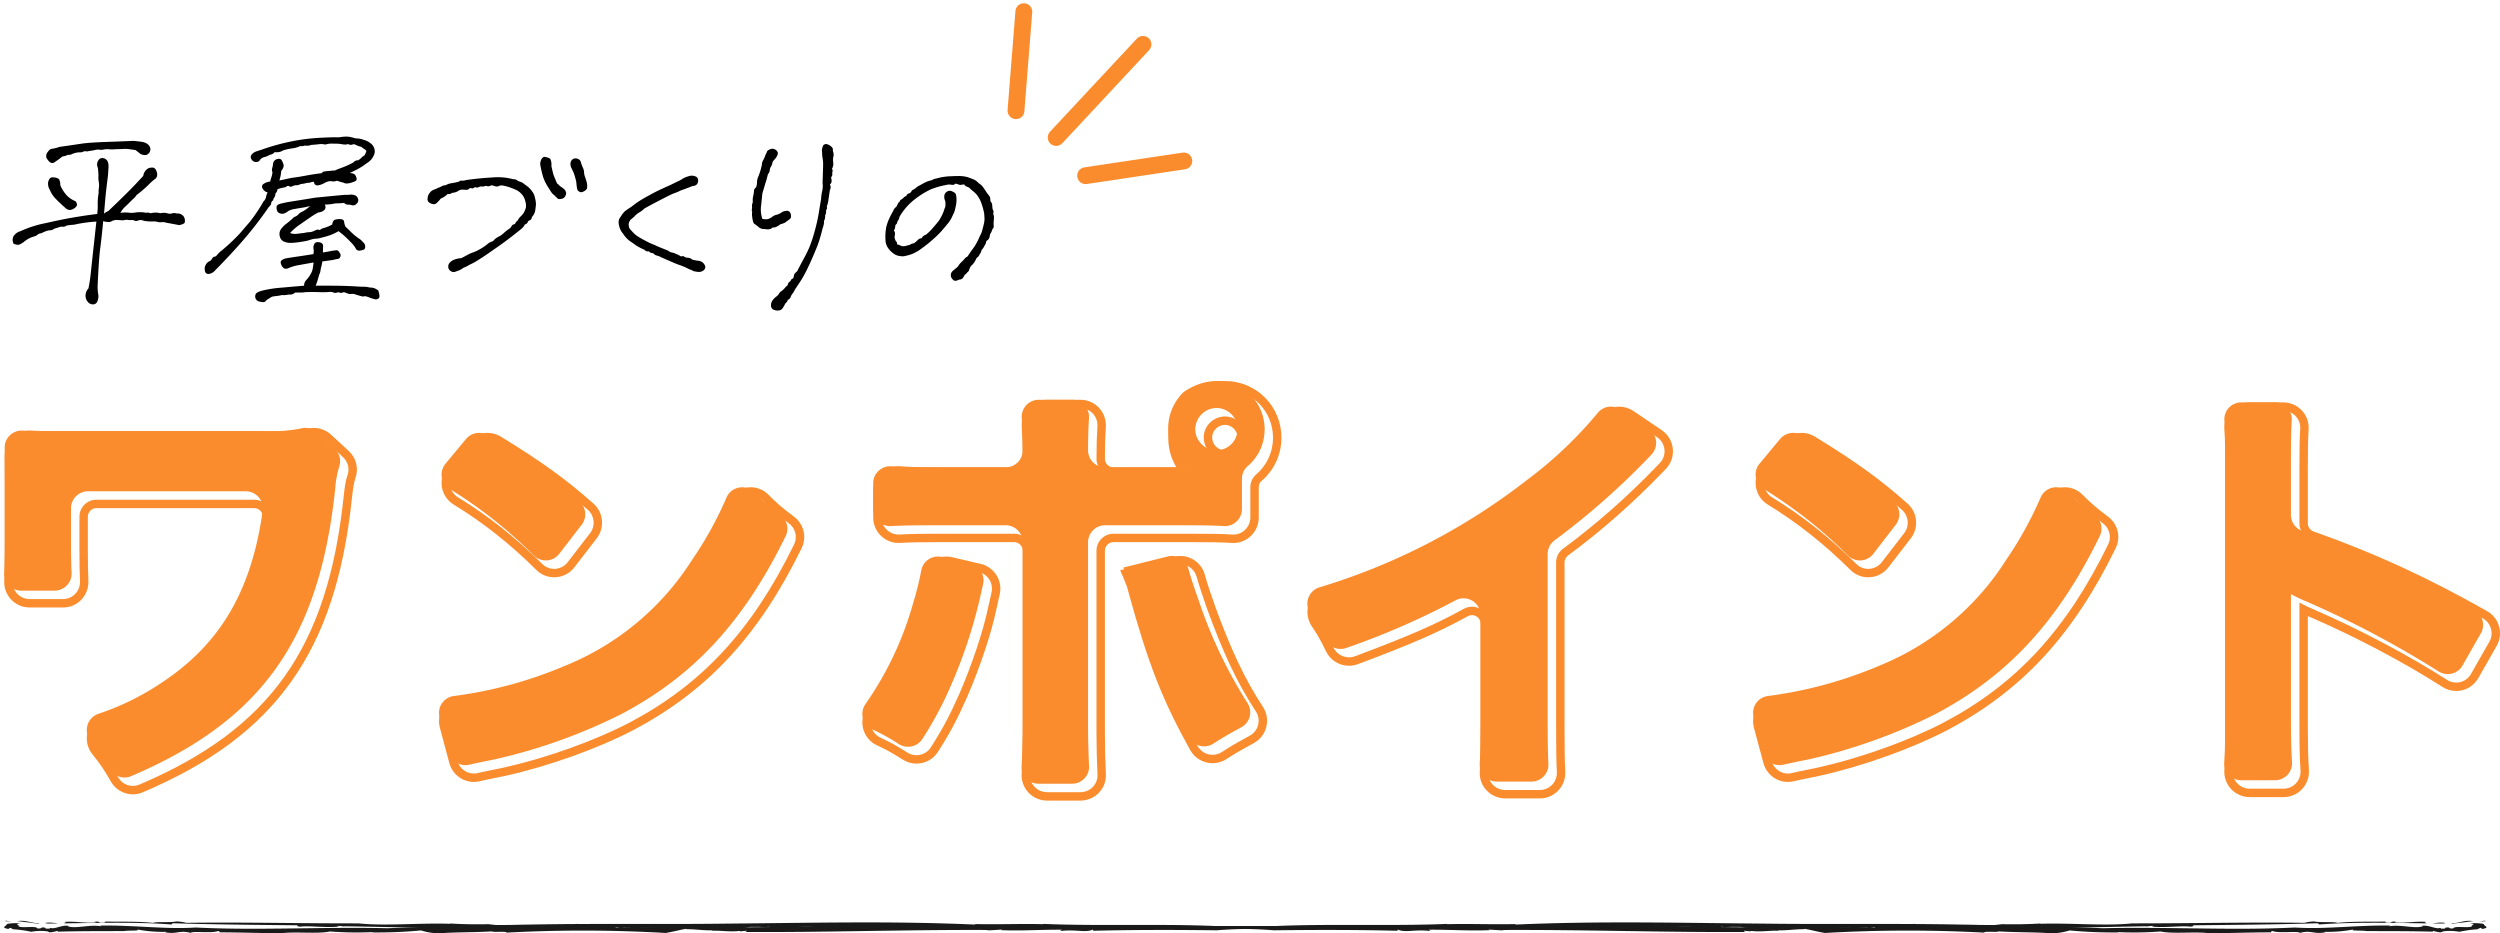 <svg xmlns="http://www.w3.org/2000/svg" width="297.119" height="110.925" viewBox="0 0 297.119 110.925">
  <g id="グループ_17650" data-name="グループ 17650" transform="translate(-131.5 -6686.851)">
    <g id="グループ_5346" data-name="グループ 5346" transform="translate(132 6796.277)">
      <g id="グループ_4038" data-name="グループ 4038" transform="translate(0)">
        <path id="パス_206199" data-name="パス 206199" d="M872.237,2424.882l-.246-.04-.639.11Z" transform="translate(-577.237 -2424.842)" fill="#191919"/>
        <path id="パス_206200" data-name="パス 206200" d="M868.224,2425.126c.123.02.064.054.189.074l2.468-.315C869.777,2424.707,868.951,2425.246,868.224,2425.126Z" transform="translate(-577.427 -2424.842)" fill="#191919"/>
        <path id="パス_206201" data-name="パス 206201" d="M867.629,2425.082a4.079,4.079,0,0,0-1.577.124C866.386,2425.092,867.837,2425.241,867.629,2425.082Z" transform="translate(-577.559 -2424.829)" fill="#191919"/>
        <path id="パス_206202" data-name="パス 206202" d="M788.073,2425.149c.089,0,.208,0,.3-.008A1.683,1.683,0,0,0,788.073,2425.149Z" transform="translate(-561.259 -2424.824)" fill="#191919"/>
        <path id="パス_206203" data-name="パス 206203" d="M609.4,2425.666l-.129.116c2.292-.209,4.878,0,7.3-.088l-.164.042c6.152.047,11.826-.15,17.929-.24-.095.013-.127.047-.225.061a5.555,5.555,0,0,1,.951-.106c.086.026-.092.055-.2.067,1.289.2,3.786-.124,4.591.027.363-.021.523-.1.321-.164,4.777-.05,9.888-.088,14.754-.241.235.028.277.081.213.147,4.159-.316,8.518-.19,12.774-.139.163-.083-.434-.088-.015-.174-1.369-.1-2.506.2-3.747.052l.159-.08c-.9-.052-.183.2-1.12.1-.369-.067.093-.1-.079-.108-1.919.033-3.921-.039-5.727.156-.446-.175-2.062-.007-2.771-.173a5.19,5.19,0,0,0-1.183.166c-6.716-.092-13.578.076-20.457.064-3.22.336-7.076-.064-10.9.048-.026-.012-.021-.024,0-.035-1.246.084-3.061.123-4.548.082l-1.259.142c-8.947-.293-18.09-.087-27.177-.209-10.326-.084-19.372-.327-29.429.116.013-.032-.068-.05.191-.064-2.9.068-5.547-.052-8.279.017l.008-.033c-6.781.277-14.116-.037-20.653.262-7.959-.03-16.958,0-25.382.085l.02-.066c-6.741.14-13.254-.213-19.981-.107-6.916-.152-14.224.383-21.2.18-4.316-.328-9.985.374-14.039.035-8.329-.511-16.409-.182-24.735.124-7.682-.182-15.351.286-22.791-.086-3.525.239-7.418-.3-11.34-.227l.14.083c-1.409-.25-3.138.351-4.016-.021l.148-.017c-.745-.19-1.731.446-2.184.221l-.121.094c-.9.026-.107-.106-.8-.143-.262.011-.1.169-.646.116-.118-.383-2.21.083-2.273-.347.494,0-.774-.167.335-.257-.316-.043-1.829-.022-1.692.16-.129.193-.72.362.2.511l.185-.141c.309.141.235.071.346.176a14.852,14.852,0,0,1,2.223.309c-.008,0-.017-.007,0-.015a6.154,6.154,0,0,1,1.869-.044l.187.077c.283.165,1.367-.32,1-.038,2.442-.07,5.241-.067,7.97-.07.382-.107,2.089.01,1.493-.2a16.221,16.221,0,0,0,3.467.287.218.218,0,0,1-.178.038c1.462.305,1.733-.282,3.1.09.214-.263,2.489.085,3.265-.225.169.058.226.111.164.158,2.467.005,5.193.1,7.282.112,1.784-.23,4.32.105,5.853-.214a42.674,42.674,0,0,0,5.1.073l-.172.038a55.353,55.353,0,0,0,5.877-.235,7.488,7.488,0,0,0,2.323.343c1.337-.142,4.035-.1,6.075-.229.313.141,1.683-.06,1.788.145a171.661,171.661,0,0,1,18.883.041l-.088.015c.792-.112,1.7-.361,2.51-.506.079.018.07.052-.1.051,1.115-.038,2.157.164,3.27.125-.009.034-.009.034-.19.067,1.045-.091,2.159.163,3.392.005l.069.054.784-.076c-.019.068-.049.17-.468.147,9.568.067,19.445-.285,29.269-.234l-.36.065,1.905-.116c-.011.035-.1.051-.192.066,2.427.116,4.944-.075,7.309-.047-.011.033-.369.1-.038.136,1.751-.185,2.812.24,3.689-.143.081.017.137.1-.041.135,4.87-.127,9.871-.119,14.778-.058,4.086-.347,8.653-.033,12.9-.309l-.021.07c5.5-.243,11.325.016,17.021-.031,2.366.027,3.963-.054,6.339-.06l.06.087c4-.329,8.409.3,12.582-.067l-.288.118c.648-.183,2.525.064,2.278-.247l.737.094c2.836-.411,5.161.189,8.636-.077l-.228.074a19.622,19.622,0,0,1,2.685-.035,1.973,1.973,0,0,1-.276.051c2.894.293,6.114-.03,9.167-.019l-.347.138c1.476-.161,4.183-.01,6.122-.085l-.118.065.982-.091.026.129C604.556,2425.793,606.931,2425.68,609.4,2425.666Z" transform="translate(-379.671 -2424.837)" fill="#191919"/>
        <path id="パス_206204" data-name="パス 206204" d="M810.323,2425.483c-.013,0-.033,0-.048,0C810.14,2425.491,810.206,2425.489,810.323,2425.483Z" transform="translate(-580.813 -2424.803)" fill="#191919"/>
        <path id="パス_206205" data-name="パス 206205" d="M385.725,2426.115c-.208-.009-.381-.016-.555-.027A3.723,3.723,0,0,0,385.725,2426.115Z" transform="translate(-379.337 -2424.766)" fill="#191919"/>
      </g>
      <g id="グループ_4042" data-name="グループ 4042" transform="translate(0)">
        <path id="パス_206199-2" data-name="パス 206199" d="M871.352,2424.882l.247-.04.639.11Z" transform="translate(-871.352 -2424.842)" fill="#191919"/>
        <path id="パス_206200-2" data-name="パス 206200" d="M870.881,2425.126c-.123.02-.064.054-.189.074l-2.468-.315C869.328,2424.707,870.154,2425.246,870.881,2425.126Z" transform="translate(-866.678 -2424.842)" fill="#191919"/>
        <path id="パス_206201-2" data-name="パス 206201" d="M866.072,2425.082a4.079,4.079,0,0,1,1.577.124C867.315,2425.092,865.864,2425.241,866.072,2425.082Z" transform="translate(-861.143 -2424.829)" fill="#191919"/>
        <path id="パス_206202-2" data-name="パス 206202" d="M788.37,2425.149c-.089,0-.208,0-.3-.008A1.683,1.683,0,0,1,788.37,2425.149Z" transform="translate(-720.185 -2424.824)" fill="#191919"/>
        <path id="パス_206203-2" data-name="パス 206203" d="M437.818,2425.666l.129.116c-2.292-.209-4.878,0-7.3-.088l.164.042c-6.152.047-11.826-.15-17.929-.24.095.013.127.047.225.061a5.554,5.554,0,0,0-.951-.106c-.086.026.092.055.2.067-1.289.2-3.786-.124-4.591.027-.363-.021-.523-.1-.321-.164-4.777-.05-9.888-.088-14.754-.241-.235.028-.277.081-.213.147-4.159-.316-8.518-.19-12.774-.139-.163-.083.434-.088.015-.174,1.369-.1,2.506.2,3.747.052l-.159-.08c.9-.052.183.2,1.12.1.369-.067-.092-.1.079-.108,1.919.033,3.921-.039,5.727.156.446-.175,2.062-.007,2.771-.173a5.189,5.189,0,0,1,1.183.166c6.716-.092,13.578.076,20.457.064,3.22.336,7.075-.064,10.9.048.026-.012.021-.024,0-.035,1.246.084,3.061.123,4.548.082l1.259.142c8.947-.293,18.09-.087,27.177-.209,10.326-.084,19.373-.327,29.429.116-.013-.032.068-.05-.191-.064,2.9.068,5.547-.052,8.279.017l-.008-.033c6.781.277,14.116-.037,20.653.262,7.959-.03,16.958,0,25.382.085l-.02-.066c6.741.14,13.254-.213,19.98-.107,6.916-.152,14.224.383,21.2.18,4.316-.328,9.985.374,14.039.035,8.329-.511,16.408-.182,24.735.124,7.682-.182,15.351.286,22.791-.086,3.525.239,7.418-.3,11.34-.227l-.14.083c1.409-.25,3.138.351,4.016-.021l-.148-.017c.745-.19,1.732.446,2.184.221l.121.094c.9.026.107-.106.8-.143.262.011.1.169.647.116.119-.383,2.21.083,2.273-.347-.494,0,.774-.167-.335-.257.316-.043,1.829-.022,1.693.16.129.193.72.362-.2.511l-.185-.141c-.309.141-.235.071-.346.176a14.852,14.852,0,0,0-2.223.309c.008,0,.017-.007,0-.015a6.154,6.154,0,0,0-1.869-.044l-.187.077c-.283.165-1.367-.32-1-.038-2.442-.07-5.241-.067-7.97-.07-.382-.107-2.089.01-1.493-.2a16.221,16.221,0,0,1-3.467.287.218.218,0,0,0,.178.038c-1.462.305-1.733-.282-3.1.09-.214-.263-2.489.085-3.265-.225-.169.058-.226.111-.164.158-2.468.005-5.193.1-7.282.112-1.784-.23-4.32.105-5.853-.214a42.674,42.674,0,0,1-5.1.073l.172.038a55.35,55.35,0,0,1-5.876-.235,7.489,7.489,0,0,1-2.323.343c-1.337-.142-4.036-.1-6.074-.229-.313.141-1.683-.06-1.788.145a171.661,171.661,0,0,0-18.883.041l.088.015c-.792-.112-1.7-.361-2.51-.506-.079.018-.07.052.1.051-1.115-.038-2.157.164-3.27.125.009.034.009.034.19.067-1.045-.091-2.159.163-3.392.005l-.069.054-.784-.076c.019.068.049.17.468.147-9.568.067-19.445-.285-29.269-.234l.36.065-1.905-.116c.011.035.1.051.192.066-2.427.116-4.944-.075-7.309-.047.011.033.369.1.038.136-1.75-.185-2.812.24-3.689-.143-.081.017-.137.1.041.135-4.87-.127-9.871-.119-14.778-.058-4.086-.347-8.654-.033-12.9-.309l.021.07c-5.5-.243-11.325.016-17.021-.031-2.366.027-3.963-.054-6.34-.06l-.06.087c-4-.329-8.409.3-12.582-.067l.288.118c-.648-.183-2.525.064-2.278-.247l-.737.094c-2.836-.411-5.161.189-8.636-.077l.228.074a19.622,19.622,0,0,0-2.685-.035,1.973,1.973,0,0,0,.276.051c-2.894.293-6.114-.03-9.167-.019l.347.138c-1.476-.161-4.183-.01-6.122-.085l.118.065-.982-.091-.026.129C442.658,2425.793,440.282,2425.68,437.818,2425.666Z" transform="translate(-372.543 -2424.837)" fill="#191919"/>
        <path id="パス_206204-2" data-name="パス 206204" d="M810.2,2425.483c.013,0,.033,0,.048,0C810.383,2425.491,810.316,2425.489,810.2,2425.483Z" transform="translate(-744.71 -2424.803)" fill="#191919"/>
        <path id="パス_206205-2" data-name="パス 206205" d="M385.17,2426.115c.208-.009.381-.016.555-.027A3.723,3.723,0,0,1,385.17,2426.115Z" transform="translate(-96.558 -2424.766)" fill="#191919"/>
      </g>
    </g>
    <g id="グループ_7773" data-name="グループ 7773" transform="translate(-225.029 -615)">
      <g id="グループ_7771" data-name="グループ 7771" transform="translate(2.076 69.781)">
        <g id="グループ_7772" data-name="グループ 7772" transform="translate(-826.023 5221.555)">
          <g id="パス_289484" data-name="パス 289484" transform="translate(0 1.485)" fill="none">
            <path d="M1184,2080.229a2.016,2.016,0,0,1-2.018-2.12c.048-.934.062-2.115.062-3.991v-7.305c0-1.753,0-2.8-.014-3.55a2.021,2.021,0,0,1,2.135-2.057c1.126.063,2.235.063,4.614.063h24.088a18.191,18.191,0,0,0,4.4-.323,2.054,2.054,0,0,1,1.875.469l2.1,1.939a1.987,1.987,0,0,1,.556,2.1,12.012,12.012,0,0,0-.487,2.709c-1.9,17.859-8.73,27.506-24.268,34.118a2.007,2.007,0,0,1-2.524-.867,20.6,20.6,0,0,0-2.252-3.327,2.029,2.029,0,0,1,.912-3.227,30.871,30.871,0,0,0,7.516-3.7c6.914-4.562,10.668-10.859,12-20.419a2.035,2.035,0,0,0-2.006-2.322h-18.753a2.02,2.02,0,0,0-2.02,2.022v3.727c0,1.68.016,2.905.067,3.923a2.026,2.026,0,0,1-2.018,2.137Z" stroke="none"/>
            <path d="M 1217.76 2060.888 C 1217.593 2060.888 1217.425 2060.907 1217.259 2060.947 C 1216.156 2061.21 1215.09 2061.27 1212.864 2061.27 L 1188.776 2061.27 C 1186.397 2061.27 1185.289 2061.27 1184.162 2061.206 C 1182.987 2061.14 1182.007 2062.085 1182.027 2063.263 C 1182.041 2064.014 1182.041 2065.06 1182.041 2066.813 L 1182.041 2074.118 C 1182.041 2075.994 1182.027 2077.175 1181.98 2078.109 C 1181.922 2079.265 1182.839 2080.229 1183.997 2080.229 L 1187.965 2080.229 C 1189.128 2080.229 1190.04 2079.252 1189.983 2078.091 C 1189.932 2077.074 1189.916 2075.848 1189.916 2074.168 L 1189.916 2070.441 C 1189.916 2069.324 1190.82 2068.419 1191.936 2068.419 L 1210.689 2068.419 C 1211.922 2068.419 1212.865 2069.52 1212.695 2070.741 C 1211.359 2080.301 1207.604 2086.599 1200.69 2091.16 C 1198.181 2092.807 1196.028 2093.89 1193.174 2094.857 C 1191.815 2095.318 1191.347 2096.98 1192.262 2098.084 C 1193.129 2099.129 1193.759 2100.066 1194.514 2101.412 C 1195.011 2102.297 1196.105 2102.675 1197.038 2102.278 C 1212.576 2095.666 1219.405 2086.019 1221.306 2068.16 C 1221.442 2066.872 1221.555 2066.138 1221.793 2065.451 C 1222.048 2064.709 1221.814 2063.886 1221.236 2063.354 L 1219.134 2061.416 C 1218.755 2061.066 1218.264 2060.888 1217.76 2060.888 M 1217.76 2059.888 L 1217.76 2059.888 C 1218.528 2059.888 1219.257 2060.169 1219.812 2060.68 L 1221.914 2062.619 C 1222.795 2063.429 1223.119 2064.668 1222.738 2065.776 C 1222.525 2066.393 1222.424 2067.098 1222.3 2068.265 C 1221.308 2077.589 1219.021 2084.5 1215.101 2090.016 C 1211.167 2095.553 1205.551 2099.742 1197.43 2103.198 C 1197.06 2103.356 1196.669 2103.436 1196.267 2103.436 C 1195.179 2103.436 1194.173 2102.847 1193.642 2101.901 C 1192.909 2100.594 1192.306 2099.703 1191.493 2098.723 C 1190.852 2097.95 1190.632 2096.916 1190.904 2095.956 C 1191.175 2094.997 1191.904 2094.232 1192.853 2093.91 C 1195.534 2093.001 1197.645 2091.962 1200.142 2090.324 C 1206.85 2085.898 1210.417 2079.815 1211.705 2070.603 C 1211.746 2070.303 1211.656 2070 1211.457 2069.771 C 1211.26 2069.544 1210.987 2069.419 1210.689 2069.419 L 1191.936 2069.419 C 1191.374 2069.419 1190.916 2069.878 1190.916 2070.441 L 1190.916 2074.168 C 1190.916 2075.958 1190.936 2077.117 1190.981 2078.042 C 1191.022 2078.873 1190.719 2079.694 1190.148 2080.293 C 1189.574 2080.896 1188.798 2081.229 1187.965 2081.229 L 1183.997 2081.229 C 1183.161 2081.229 1182.383 2080.896 1181.808 2080.292 C 1181.233 2079.688 1180.939 2078.895 1180.981 2078.059 C 1181.025 2077.201 1181.041 2076.133 1181.041 2074.118 L 1181.041 2066.813 C 1181.041 2065.073 1181.041 2064.023 1181.028 2063.281 C 1181.013 2062.461 1181.321 2061.689 1181.894 2061.106 C 1182.466 2060.523 1183.23 2060.203 1184.045 2060.203 C 1184.103 2060.203 1184.161 2060.204 1184.219 2060.208 C 1185.317 2060.27 1186.401 2060.27 1188.776 2060.27 L 1212.864 2060.27 C 1215.133 2060.27 1216.067 2060.203 1217.027 2059.974 C 1217.269 2059.917 1217.515 2059.888 1217.76 2059.888 Z" stroke="none" fill="#fa8c2d"/>
          </g>
          <g id="パス_289485" data-name="パス 289485" transform="translate(13.772 1.642)" fill="none">
            <path d="M1225.71,2061.62a69.581,69.581,0,0,1,10.866,7.855,2.03,2.03,0,0,1,.264,2.753l-2.672,3.466a2.013,2.013,0,0,1-3,.215,54.117,54.117,0,0,0-10.027-7.929,2.011,2.011,0,0,1-.488-3l2.438-2.934A2.031,2.031,0,0,1,1225.71,2061.62Zm-5.76,33.494a2.012,2.012,0,0,1,1.7-2.522,50.189,50.189,0,0,0,13.122-3.557,32.182,32.182,0,0,0,15.229-12.69,43.376,43.376,0,0,0,4.042-7.33,2.017,2.017,0,0,1,3.288-.635,24.066,24.066,0,0,0,3.138,2.7,2.02,2.02,0,0,1,.616,2.495c-4.98,10.194-10.937,16.621-19.53,21.163a65.723,65.723,0,0,1-15.072,5.387c-1.3.26-1.3.26-2.28.466-.281.061-.513.113-.717.163a2.017,2.017,0,0,1-2.412-1.445Z" stroke="none"/>
            <path d="M 1224.642 2061.318 C 1224.057 2061.318 1223.481 2061.568 1223.085 2062.045 L 1220.648 2064.979 C 1219.865 2065.921 1220.092 2067.342 1221.136 2067.98 C 1224.7 2070.156 1227.965 2072.735 1231.163 2075.909 C 1232.018 2076.757 1233.432 2076.648 1234.168 2075.694 L 1236.84 2072.228 C 1237.489 2071.386 1237.371 2070.18 1236.576 2069.475 C 1233.409 2066.66 1230.643 2064.654 1225.71 2061.62 C 1225.379 2061.416 1225.009 2061.318 1224.642 2061.318 M 1255.916 2067.781 C 1255.146 2067.781 1254.384 2068.222 1254.041 2069.014 C 1252.923 2071.602 1251.713 2073.79 1249.998 2076.344 C 1245.957 2082.404 1241.348 2086.29 1234.77 2089.034 C 1230.749 2090.783 1225.92 2092.051 1221.647 2092.591 C 1220.43 2092.745 1219.631 2093.928 1219.95 2095.113 L 1221.073 2099.304 C 1221.357 2100.358 1222.424 2101.004 1223.485 2100.749 C 1223.689 2100.699 1223.921 2100.647 1224.202 2100.586 C 1225.185 2100.38 1225.185 2100.38 1226.482 2100.12 C 1231.454 2099.031 1237.41 2096.909 1241.554 2094.733 C 1250.147 2090.19 1256.103 2083.763 1261.084 2073.569 C 1261.506 2072.704 1261.241 2071.648 1260.468 2071.074 C 1259.151 2070.097 1258.268 2069.344 1257.329 2068.379 C 1256.933 2067.972 1256.423 2067.781 1255.916 2067.781 M 1224.642 2060.318 C 1225.204 2060.318 1225.754 2060.473 1226.233 2060.768 C 1231.215 2063.832 1233.993 2065.841 1237.24 2068.728 C 1238.426 2069.78 1238.599 2071.586 1237.632 2072.839 L 1234.96 2076.304 C 1234.382 2077.053 1233.508 2077.483 1232.561 2077.483 C 1231.767 2077.483 1231.021 2077.176 1230.459 2076.619 C 1227.33 2073.514 1224.11 2070.967 1220.615 2068.833 C 1219.872 2068.379 1219.365 2067.626 1219.222 2066.766 C 1219.078 2065.9 1219.317 2065.016 1219.878 2064.34 L 1222.316 2061.406 C 1222.89 2060.714 1223.738 2060.318 1224.642 2060.318 Z M 1255.916 2066.781 C 1256.725 2066.781 1257.481 2067.101 1258.046 2067.682 C 1258.928 2068.588 1259.774 2069.314 1261.063 2070.271 C 1262.23 2071.137 1262.616 2072.709 1261.983 2074.008 C 1259.429 2079.234 1256.625 2083.467 1253.408 2086.949 C 1250.191 2090.432 1246.466 2093.267 1242.021 2095.617 C 1237.806 2097.831 1231.791 2099.981 1226.695 2101.096 L 1226.678 2101.1 C 1225.388 2101.359 1225.386 2101.359 1224.412 2101.564 C 1224.126 2101.626 1223.911 2101.674 1223.725 2101.72 L 1223.719 2101.721 C 1223.489 2101.777 1223.253 2101.805 1223.018 2101.805 C 1221.659 2101.805 1220.463 2100.884 1220.108 2099.564 L 1218.984 2095.372 C 1218.757 2094.531 1218.905 2093.633 1219.39 2092.911 C 1219.876 2092.187 1220.653 2091.709 1221.522 2091.599 C 1225.861 2091.051 1230.545 2089.781 1234.371 2088.117 L 1234.385 2088.111 C 1237.596 2086.771 1240.314 2085.153 1242.694 2083.165 C 1245.055 2081.192 1247.172 2078.78 1249.166 2075.789 C 1250.853 2073.278 1252.035 2071.134 1253.123 2068.618 C 1253.605 2067.501 1254.702 2066.781 1255.916 2066.781 Z" stroke="none" fill="#fa8c2d"/>
          </g>
          <g id="パス_289486" data-name="パス 289486" transform="translate(27.181 0)" fill="none">
            <path d="M1269.626,2078.508a2.017,2.017,0,0,1,1.511,2.409l-.424,1.887a59.175,59.175,0,0,1-3.367,10.1,42.377,42.377,0,0,1-3.438,6.451,2.023,2.023,0,0,1-2.78.594,23.787,23.787,0,0,0-3.153-1.742,2.03,2.03,0,0,1-.822-3.016,39.372,39.372,0,0,0,5.688-12.076,34.766,34.766,0,0,0,.946-3.82,2.013,2.013,0,0,1,2.445-1.582Zm32.269-6.5a2.028,2.028,0,0,1-2.146,2.033c-1.189-.079-2.593-.1-5.313-.1h-8.806a2.022,2.022,0,0,0-2.021,2.021v21.6c0,1.79.044,3.514.119,4.984a2.013,2.013,0,0,1-2.018,2.112h-3.982a2.015,2.015,0,0,1-2.018-2.138c.087-1.369.131-2.915.131-4.958v-21.6a2.022,2.022,0,0,0-2.022-2.021h-8.288c-2.7,0-4.059.023-5.323.1a2.02,2.02,0,0,1-2.136-2.017v-3.076a2.02,2.02,0,0,1,2.181-2.014c1.256.1,2.593.122,5.278.122h8.288a2.021,2.021,0,0,0,2.022-2.021h0c0-1.523-.038-2.73-.113-3.842a2.023,2.023,0,0,1,2.015-2.165h3.962a2.022,2.022,0,0,1,2.015,2.162c-.074,1.123-.11,2.364-.11,3.845h0a2.021,2.021,0,0,0,2.021,2.021h9.687a5.987,5.987,0,0,1-.665-8.618,2.266,2.266,0,0,1,.513-.462c4.618-2.991,9.426.154,9.426,4.574a5.709,5.709,0,0,1-2.019,4.369,1.961,1.961,0,0,0-.676,1.5Zm-8.814,5.639a2.016,2.016,0,0,1,2.435,1.417c.292,1.052.671,2.195,1.252,3.839a55.741,55.741,0,0,0,5.782,12.157,2.022,2.022,0,0,1-.728,2.89c-1.419.768-2.3,1.281-3.329,1.948a2.031,2.031,0,0,1-2.867-.725c-3.3-5.915-5-10.343-7.249-18.549a8.988,8.988,0,0,0-.57-1.658Zm3.272-15.153a2.512,2.512,0,1,0,2.538-2.488A2.542,2.542,0,0,0,1296.354,2062.5Z" stroke="none"/>
            <path d="M 1298.892 2056.799 C 1297.703 2056.799 1296.427 2057.158 1295.165 2057.976 C 1294.975 2058.1 1294.795 2058.261 1294.652 2058.438 C 1292.303 2061.359 1292.822 2065.115 1295.317 2067.056 L 1285.631 2067.056 C 1284.515 2067.056 1283.61 2066.152 1283.61 2065.035 C 1283.61 2063.554 1283.647 2062.314 1283.721 2061.19 C 1283.797 2060.021 1282.879 2059.028 1281.705 2059.028 L 1277.744 2059.028 C 1276.57 2059.028 1275.651 2060.022 1275.729 2061.193 C 1275.803 2062.305 1275.842 2063.512 1275.842 2065.035 C 1275.842 2066.152 1274.936 2067.056 1273.82 2067.056 L 1265.532 2067.056 C 1262.847 2067.056 1261.51 2067.034 1260.254 2066.934 C 1259.078 2066.844 1258.073 2067.768 1258.073 2068.948 L 1258.073 2072.024 C 1258.073 2073.185 1259.047 2074.107 1260.209 2074.04 C 1261.473 2073.968 1262.831 2073.945 1265.532 2073.945 L 1273.82 2073.945 C 1274.936 2073.945 1275.842 2074.85 1275.842 2075.965 L 1275.842 2097.566 C 1275.842 2099.61 1275.798 2101.156 1275.711 2102.525 C 1275.637 2103.686 1276.564 2104.663 1277.729 2104.663 L 1281.711 2104.663 C 1282.866 2104.663 1283.786 2103.706 1283.729 2102.551 C 1283.654 2101.08 1283.61 2099.356 1283.61 2097.566 L 1283.61 2075.965 C 1283.61 2074.85 1284.515 2073.945 1285.631 2073.945 L 1294.437 2073.945 C 1297.156 2073.945 1298.561 2073.965 1299.75 2074.044 C 1300.914 2074.123 1301.896 2073.178 1301.896 2072.011 L 1301.896 2068.418 C 1301.896 2067.845 1302.134 2067.292 1302.572 2066.919 C 1303.861 2065.819 1304.591 2064.242 1304.591 2062.55 C 1304.591 2059.338 1302.052 2056.799 1298.892 2056.799 M 1298.892 2065.035 C 1297.493 2065.035 1296.354 2063.895 1296.354 2062.498 C 1296.354 2061.149 1297.493 2060.01 1298.892 2060.01 C 1300.238 2060.01 1301.377 2061.149 1301.377 2062.498 C 1301.377 2063.895 1300.238 2065.035 1298.892 2065.035 M 1293.574 2077.589 C 1293.412 2077.589 1293.246 2077.609 1293.081 2077.65 L 1287.807 2078.97 C 1288.117 2079.695 1288.221 2080.005 1288.376 2080.628 C 1290.627 2088.834 1292.326 2093.262 1295.625 2099.177 C 1296.194 2100.196 1297.513 2100.535 1298.493 2099.902 C 1299.522 2099.235 1300.403 2098.721 1301.822 2097.954 C 1302.866 2097.389 1303.2 2096.056 1302.55 2095.063 C 1300.36 2091.724 1298.694 2088.203 1296.768 2082.906 C 1296.187 2081.262 1295.808 2080.119 1295.516 2079.067 C 1295.27 2078.175 1294.46 2077.589 1293.574 2077.589 M 1265.765 2077.659 C 1264.819 2077.659 1263.961 2078.324 1263.785 2079.295 C 1263.581 2080.426 1263.291 2081.6 1262.839 2083.115 C 1261.387 2087.949 1259.788 2091.405 1257.151 2095.191 C 1256.423 2096.237 1256.812 2097.681 1257.973 2098.207 C 1259.04 2098.689 1259.933 2099.189 1261.127 2099.949 C 1262.058 2100.543 1263.308 2100.282 1263.907 2099.355 C 1265.325 2097.159 1266.216 2095.453 1267.345 2092.904 C 1268.744 2089.641 1270.091 2085.756 1270.713 2082.804 C 1270.895 2081.991 1271.032 2081.383 1271.137 2080.917 C 1271.382 2079.834 1270.706 2078.761 1269.626 2078.508 L 1266.23 2077.713 C 1266.074 2077.676 1265.919 2077.659 1265.765 2077.659 M 1298.892 2055.799 C 1300.691 2055.799 1302.376 2056.497 1303.636 2057.765 C 1304.896 2059.034 1305.591 2060.733 1305.591 2062.55 C 1305.591 2064.525 1304.727 2066.395 1303.221 2067.68 C 1303.014 2067.856 1302.896 2068.125 1302.896 2068.418 L 1302.896 2072.011 C 1302.896 2073.686 1301.543 2075.049 1299.882 2075.049 C 1299.816 2075.049 1299.75 2075.046 1299.684 2075.042 C 1298.578 2074.968 1297.303 2074.945 1294.437 2074.945 L 1285.631 2074.945 C 1285.068 2074.945 1284.61 2075.402 1284.61 2075.965 L 1284.61 2097.566 C 1284.61 2099.29 1284.651 2100.996 1284.727 2102.5 C 1284.769 2103.333 1284.476 2104.123 1283.903 2104.725 C 1283.336 2105.321 1282.537 2105.663 1281.711 2105.663 L 1277.729 2105.663 C 1276.895 2105.663 1276.091 2105.315 1275.521 2104.708 C 1274.955 2104.105 1274.661 2103.286 1274.713 2102.461 C 1274.801 2101.081 1274.842 2099.525 1274.842 2097.566 L 1274.842 2075.965 C 1274.842 2075.402 1274.383 2074.945 1273.82 2074.945 L 1265.532 2074.945 C 1262.825 2074.945 1261.497 2074.968 1260.266 2075.039 C 1260.208 2075.042 1260.15 2075.044 1260.092 2075.044 C 1258.427 2075.044 1257.073 2073.689 1257.073 2072.024 L 1257.073 2068.948 C 1257.073 2067.282 1258.427 2065.928 1260.092 2065.928 C 1260.172 2065.928 1260.253 2065.931 1260.333 2065.937 C 1261.603 2066.038 1263.021 2066.056 1265.532 2066.056 L 1273.82 2066.056 C 1274.383 2066.056 1274.842 2065.598 1274.842 2065.035 C 1274.842 2063.583 1274.806 2062.383 1274.731 2061.26 C 1274.675 2060.423 1274.971 2059.593 1275.542 2058.983 C 1276.109 2058.376 1276.912 2058.028 1277.744 2058.028 L 1281.705 2058.028 C 1282.537 2058.028 1283.339 2058.375 1283.906 2058.981 C 1284.477 2059.591 1284.773 2060.419 1284.719 2061.256 C 1284.646 2062.368 1284.61 2063.604 1284.61 2065.035 C 1284.61 2065.598 1285.068 2066.056 1285.631 2066.056 L 1293.108 2066.056 C 1292.617 2065.246 1292.302 2064.33 1292.188 2063.353 C 1291.961 2061.413 1292.559 2059.444 1293.873 2057.811 C 1294.081 2057.553 1294.338 2057.322 1294.617 2057.139 C 1295.972 2056.261 1297.448 2055.799 1298.892 2055.799 Z M 1298.892 2064.035 C 1299.697 2064.035 1300.377 2063.331 1300.377 2062.498 C 1300.377 2061.705 1299.683 2061.01 1298.892 2061.01 C 1298.058 2061.01 1297.354 2061.691 1297.354 2062.498 C 1297.354 2063.345 1298.044 2064.035 1298.892 2064.035 Z M 1293.574 2076.589 C 1294.925 2076.589 1296.12 2077.499 1296.48 2078.801 C 1296.747 2079.762 1297.091 2080.819 1297.709 2082.568 C 1299.618 2087.816 1301.263 2091.277 1303.386 2094.515 C 1303.85 2095.223 1303.997 2096.098 1303.79 2096.917 C 1303.584 2097.733 1303.04 2098.432 1302.297 2098.833 C 1300.885 2099.597 1300.032 2100.096 1299.036 2100.741 C 1298.549 2101.056 1297.986 2101.222 1297.407 2101.222 C 1296.306 2101.222 1295.288 2100.625 1294.752 2099.664 C 1291.449 2093.742 1289.734 2089.356 1287.412 2080.893 L 1287.406 2080.87 C 1287.27 2080.322 1287.185 2080.058 1286.887 2079.364 L 1286.425 2078.285 L 1292.839 2076.68 C 1293.08 2076.62 1293.327 2076.589 1293.574 2076.589 Z M 1265.765 2076.659 C 1265.998 2076.659 1266.231 2076.686 1266.458 2076.739 L 1269.854 2077.534 C 1271.464 2077.912 1272.477 2079.529 1272.112 2081.138 L 1271.69 2083.017 C 1271.094 2085.84 1269.814 2089.683 1268.264 2093.298 L 1268.26 2093.308 C 1267.065 2096.007 1266.146 2097.731 1264.747 2099.897 C 1264.193 2100.755 1263.247 2101.267 1262.217 2101.267 C 1261.639 2101.267 1261.077 2101.103 1260.59 2100.793 C 1259.402 2100.037 1258.553 2099.567 1257.561 2099.118 C 1256.739 2098.746 1256.13 2098.034 1255.892 2097.167 C 1255.651 2096.294 1255.811 2095.366 1256.33 2094.62 C 1258.873 2090.97 1260.429 2087.664 1261.881 2082.827 C 1262.32 2081.356 1262.604 2080.211 1262.801 2079.117 C 1263.06 2077.692 1264.306 2076.659 1265.765 2076.659 Z" stroke="none" fill="#fa8c2d"/>
          </g>
          <g id="パス_289487" data-name="パス 289487" transform="translate(41.279 0.812)" fill="none">
            <path d="M1336.137,2061.663a2.02,2.02,0,0,1,.34,3.055c-.067.07-.138.147-.217.231a88.149,88.149,0,0,1-11.3,9.968,2.009,2.009,0,0,0-.825,1.618v19.391c0,2.578.021,4.233.086,5.539a2.02,2.02,0,0,1-2.018,2.127h-4.124a2.015,2.015,0,0,1-2.019-2.125c.079-1.233.1-2.733.1-5.385v-12.253a2.023,2.023,0,0,0-3.006-1.763,90.082,90.082,0,0,1-12.926,5.634,2.035,2.035,0,0,1-2.547-1.03,20.612,20.612,0,0,0-1.741-3.072,2.018,2.018,0,0,1,1.035-3.079,75.662,75.662,0,0,0,24.572-12.67,49.283,49.283,0,0,0,8.521-8.051,2,2,0,0,1,2.712-.413Z" stroke="none"/>
            <path d="M 1331.64 2059.034 C 1331.045 2059.034 1330.46 2059.296 1330.07 2059.799 C 1328.247 2062.151 1325.259 2064.982 1321.549 2067.85 C 1314.086 2073.611 1306.236 2077.652 1296.977 2080.519 C 1295.681 2080.92 1295.175 2082.477 1295.942 2083.598 C 1296.623 2084.59 1297.118 2085.47 1297.683 2086.669 C 1298.132 2087.62 1299.247 2088.067 1300.23 2087.699 C 1306.515 2085.344 1309.656 2083.993 1313.156 2082.065 C 1314.506 2081.321 1316.162 2082.286 1316.162 2083.828 L 1316.162 2096.081 C 1316.162 2098.733 1316.142 2100.233 1316.063 2101.466 C 1315.991 2102.621 1316.925 2103.592 1318.082 2103.592 L 1322.206 2103.592 C 1323.365 2103.592 1324.281 2102.624 1324.224 2101.465 C 1324.158 2100.159 1324.138 2098.503 1324.138 2095.925 L 1324.138 2076.534 C 1324.138 2075.893 1324.446 2075.296 1324.963 2074.916 C 1328.897 2072.012 1332.579 2068.775 1336.26 2064.948 C 1336.339 2064.865 1336.41 2064.787 1336.477 2064.718 C 1337.329 2063.813 1337.165 2062.361 1336.137 2061.663 L 1332.782 2059.386 C 1332.433 2059.149 1332.034 2059.034 1331.64 2059.034 M 1331.64 2058.034 C 1332.249 2058.034 1332.838 2058.215 1333.344 2058.559 L 1336.698 2060.835 C 1337.433 2061.334 1337.909 2062.125 1338.006 2063.007 C 1338.103 2063.886 1337.811 2064.76 1337.205 2065.403 L 1337.198 2065.411 C 1337.163 2065.447 1337.128 2065.484 1337.091 2065.524 C 1337.057 2065.56 1337.022 2065.598 1336.986 2065.636 L 1336.98 2065.642 C 1333.304 2069.464 1329.567 2072.761 1325.557 2075.721 C 1325.29 2075.917 1325.138 2076.213 1325.138 2076.534 L 1325.138 2095.925 C 1325.138 2098.659 1325.162 2100.198 1325.223 2101.415 C 1325.264 2102.254 1324.969 2103.049 1324.393 2103.655 C 1323.818 2104.259 1323.041 2104.592 1322.206 2104.592 L 1318.082 2104.592 C 1317.248 2104.592 1316.443 2104.243 1315.872 2103.635 C 1315.3 2103.026 1315.013 2102.234 1315.065 2101.404 C 1315.138 2100.265 1315.162 2098.923 1315.162 2096.081 L 1315.162 2083.828 C 1315.162 2083.199 1314.631 2082.809 1314.138 2082.809 C 1313.966 2082.809 1313.798 2082.854 1313.639 2082.941 C 1310.193 2084.839 1307.02 2086.223 1300.581 2088.635 C 1300.241 2088.763 1299.884 2088.827 1299.521 2088.827 C 1298.352 2088.827 1297.275 2088.148 1296.779 2087.096 C 1296.226 2085.923 1295.76 2085.101 1295.118 2084.163 C 1294.57 2083.364 1294.433 2082.343 1294.751 2081.431 C 1295.066 2080.526 1295.77 2079.846 1296.682 2079.564 C 1305.861 2076.721 1313.568 2072.748 1320.938 2067.058 C 1324.542 2064.273 1327.504 2061.477 1329.28 2059.186 C 1329.847 2058.454 1330.708 2058.034 1331.64 2058.034 Z" stroke="none" fill="#fa8c2d"/>
          </g>
          <g id="パス_289488" data-name="パス 289488" transform="translate(55.396 1.642)" fill="none">
            <path d="M1340.26,2061.62a69.542,69.542,0,0,1,10.867,7.855,2.029,2.029,0,0,1,.265,2.753l-2.672,3.466a2.015,2.015,0,0,1-3.006.215,54.122,54.122,0,0,0-10.026-7.929,2.011,2.011,0,0,1-.488-3l2.438-2.934A2.03,2.03,0,0,1,1340.26,2061.62Zm-5.76,33.494a2.013,2.013,0,0,1,1.7-2.522,50.2,50.2,0,0,0,13.124-3.557,32.173,32.173,0,0,0,15.227-12.69,43.4,43.4,0,0,0,4.044-7.33,2.017,2.017,0,0,1,3.288-.635,24.06,24.06,0,0,0,3.139,2.7,2.02,2.02,0,0,1,.616,2.495c-4.98,10.194-10.937,16.621-19.53,21.163a65.712,65.712,0,0,1-15.073,5.387c-1.3.26-1.3.26-2.278.466-.281.061-.513.113-.717.163a2.017,2.017,0,0,1-2.412-1.445Z" stroke="none"/>
            <path d="M 1339.193 2061.318 C 1338.608 2061.318 1338.032 2061.568 1337.637 2062.045 L 1335.199 2064.979 C 1334.417 2065.921 1334.643 2067.342 1335.687 2067.98 C 1339.251 2070.156 1342.515 2072.735 1345.713 2075.909 C 1346.57 2076.757 1347.983 2076.648 1348.719 2075.694 L 1351.392 2072.228 C 1352.041 2071.386 1351.922 2070.18 1351.127 2069.475 C 1347.96 2066.66 1345.194 2064.654 1340.26 2061.62 C 1339.929 2061.416 1339.559 2061.318 1339.193 2061.318 M 1370.467 2067.781 C 1369.697 2067.781 1368.935 2068.222 1368.592 2069.014 C 1367.474 2071.602 1366.263 2073.79 1364.548 2076.344 C 1360.509 2082.404 1355.899 2086.29 1349.321 2089.034 C 1345.3 2090.783 1340.47 2092.051 1336.197 2092.591 C 1334.979 2092.745 1334.182 2093.928 1334.5 2095.113 L 1335.624 2099.304 C 1335.908 2100.358 1336.975 2101.004 1338.036 2100.749 C 1338.241 2100.699 1338.473 2100.647 1338.753 2100.586 C 1339.736 2100.38 1339.736 2100.38 1341.031 2100.12 C 1346.005 2099.031 1351.962 2096.909 1356.105 2094.733 C 1364.698 2090.19 1370.655 2083.763 1375.635 2073.569 C 1376.058 2072.704 1375.792 2071.648 1375.019 2071.074 C 1373.702 2070.097 1372.82 2069.344 1371.88 2068.379 C 1371.484 2067.972 1370.974 2067.781 1370.467 2067.781 M 1339.193 2060.318 C 1339.755 2060.318 1340.305 2060.473 1340.784 2060.768 C 1345.766 2063.832 1348.543 2065.84 1351.792 2068.728 C 1352.978 2069.78 1353.15 2071.586 1352.183 2072.839 L 1349.511 2076.304 C 1348.934 2077.053 1348.059 2077.483 1347.112 2077.483 C 1346.318 2077.483 1345.572 2077.176 1345.01 2076.619 C 1341.879 2073.513 1338.659 2070.966 1335.166 2068.833 C 1334.423 2068.379 1333.916 2067.626 1333.773 2066.766 C 1333.629 2065.9 1333.869 2065.015 1334.43 2064.34 L 1336.868 2061.406 C 1337.441 2060.714 1338.289 2060.318 1339.193 2060.318 Z M 1370.467 2066.781 C 1371.276 2066.781 1372.032 2067.101 1372.597 2067.682 C 1373.479 2068.588 1374.325 2069.314 1375.615 2070.271 C 1376.781 2071.138 1377.168 2072.709 1376.534 2074.008 C 1373.98 2079.234 1371.176 2083.467 1367.959 2086.949 C 1364.742 2090.432 1361.017 2093.267 1356.572 2095.617 C 1352.356 2097.831 1346.341 2099.982 1341.245 2101.096 L 1341.229 2101.1 C 1339.939 2101.359 1339.937 2101.359 1338.962 2101.564 C 1338.676 2101.626 1338.461 2101.674 1338.276 2101.72 L 1338.27 2101.721 C 1338.04 2101.777 1337.804 2101.805 1337.569 2101.805 C 1336.211 2101.805 1335.014 2100.884 1334.659 2099.564 L 1333.534 2095.373 C 1333.308 2094.529 1333.456 2093.631 1333.942 2092.909 C 1334.427 2092.186 1335.204 2091.708 1336.072 2091.599 C 1340.412 2091.051 1345.096 2089.781 1348.922 2088.117 L 1348.936 2088.111 C 1352.148 2086.771 1354.866 2085.153 1357.245 2083.165 C 1359.606 2081.192 1361.723 2078.78 1363.716 2075.789 C 1365.405 2073.274 1366.588 2071.13 1367.674 2068.617 C 1368.157 2067.501 1369.253 2066.781 1370.467 2066.781 Z" stroke="none" fill="#fa8c2d"/>
          </g>
          <g id="パス_289489" data-name="パス 289489" transform="translate(70.321 0.677)" fill="none">
            <path d="M1377.525,2103.573a2.019,2.019,0,0,1-2.015-2.147c.083-1.344.1-2.9.1-5.157V2065.6c0-2.232-.019-3.644-.093-4.814a2.013,2.013,0,0,1,2.018-2.127h3.973a2.013,2.013,0,0,1,2.018,2.131c-.075,1.146-.1,2.492-.1,4.81v6.443a2.023,2.023,0,0,0,1.357,1.9,123.112,123.112,0,0,1,20.463,9.4,2.025,2.025,0,0,1,.754,2.758l-2.184,3.835a2.012,2.012,0,0,1-2.836.7,118.151,118.151,0,0,0-15.583-8.258,18.105,18.105,0,0,1-1.97-.933v14.917c0,2.142.044,3.7.131,5.065a2.017,2.017,0,0,1-2.018,2.138Z" stroke="none"/>
            <path d="M 1381.548 2103.573 C 1382.711 2103.573 1383.64 2102.595 1383.566 2101.435 C 1383.479 2100.069 1383.435 2098.512 1383.435 2096.37 L 1383.435 2081.454 C 1384.214 2081.868 1384.421 2081.97 1385.405 2082.386 C 1390.639 2084.662 1396.514 2087.777 1400.989 2090.644 C 1401.963 2091.267 1403.252 2090.944 1403.824 2089.939 L 1406.009 2086.104 C 1406.559 2085.136 1406.223 2083.896 1405.255 2083.346 C 1398.034 2079.252 1391.719 2076.394 1384.792 2073.947 C 1383.983 2073.661 1383.435 2072.903 1383.435 2072.045 L 1383.435 2065.602 C 1383.435 2063.284 1383.456 2061.938 1383.531 2060.792 C 1383.606 2059.635 1382.673 2058.661 1381.513 2058.661 L 1377.54 2058.661 C 1376.381 2058.661 1375.45 2059.63 1375.522 2060.788 C 1375.596 2061.958 1375.615 2063.37 1375.615 2065.602 L 1375.615 2096.268 C 1375.615 2098.526 1375.593 2100.081 1375.51 2101.426 C 1375.438 2102.591 1376.359 2103.573 1377.525 2103.573 L 1381.548 2103.573 M 1381.548 2104.573 L 1377.525 2104.573 C 1376.695 2104.573 1375.894 2104.227 1375.326 2103.623 C 1374.757 2103.018 1374.461 2102.194 1374.512 2101.364 C 1374.598 2099.979 1374.615 2098.325 1374.615 2096.268 L 1374.615 2065.602 C 1374.615 2063.559 1374.6 2062.052 1374.524 2060.851 C 1374.472 2060.018 1374.759 2059.225 1375.331 2058.615 C 1375.901 2058.009 1376.706 2057.661 1377.54 2057.661 L 1381.513 2057.661 C 1382.348 2057.661 1383.154 2058.01 1383.724 2058.619 C 1384.289 2059.221 1384.582 2060.037 1384.529 2060.857 C 1384.46 2061.912 1384.435 2063.153 1384.435 2065.602 L 1384.435 2072.045 C 1384.435 2072.473 1384.713 2072.858 1385.125 2073.004 C 1392.315 2075.544 1398.675 2078.465 1405.748 2082.476 C 1406.447 2082.873 1406.95 2083.52 1407.164 2084.298 C 1407.379 2085.079 1407.277 2085.896 1406.878 2086.599 L 1404.693 2090.434 C 1404.156 2091.377 1403.151 2091.962 1402.071 2091.962 C 1401.497 2091.962 1400.937 2091.798 1400.45 2091.487 C 1395.984 2088.625 1390.213 2085.567 1385.011 2083.305 C 1384.785 2083.21 1384.598 2083.13 1384.435 2083.059 L 1384.435 2096.37 C 1384.435 2098.435 1384.475 2099.977 1384.564 2101.371 C 1384.616 2102.196 1384.322 2103.014 1383.756 2103.618 C 1383.186 2104.225 1382.381 2104.573 1381.548 2104.573 Z" stroke="none" fill="#fa8c2d"/>
          </g>
        </g>
        <g id="グループ_7771-2" data-name="グループ 7771" transform="translate(-827.023 5220.555)">
          <path id="パス_289484-2" data-name="パス 289484" d="M1184,2080.229a2.016,2.016,0,0,1-2.018-2.12c.048-.934.062-2.115.062-3.991v-7.305c0-1.753,0-2.8-.014-3.55a2.021,2.021,0,0,1,2.135-2.057c1.126.063,2.235.063,4.614.063h24.088a18.191,18.191,0,0,0,4.4-.323,2.054,2.054,0,0,1,1.875.469l2.1,1.939a1.987,1.987,0,0,1,.556,2.1,12.012,12.012,0,0,0-.487,2.709c-1.9,17.859-8.73,27.506-24.268,34.118a2.007,2.007,0,0,1-2.524-.867,20.6,20.6,0,0,0-2.252-3.327,2.029,2.029,0,0,1,.912-3.227,30.871,30.871,0,0,0,7.516-3.7c6.914-4.562,10.668-10.859,12-20.419a2.035,2.035,0,0,0-2.006-2.322h-18.753a2.02,2.02,0,0,0-2.02,2.022v3.727c0,1.68.016,2.905.067,3.923a2.026,2.026,0,0,1-2.018,2.137Z" transform="translate(0 1.485)" fill="#fa8c2d" stroke="rgba(0,0,0,0)" stroke-width="1"/>
          <path id="パス_289485-2" data-name="パス 289485" d="M1225.71,2061.62a69.581,69.581,0,0,1,10.866,7.855,2.03,2.03,0,0,1,.264,2.753l-2.672,3.466a2.013,2.013,0,0,1-3,.215,54.117,54.117,0,0,0-10.027-7.929,2.011,2.011,0,0,1-.488-3l2.438-2.934A2.031,2.031,0,0,1,1225.71,2061.62Zm-5.76,33.494a2.012,2.012,0,0,1,1.7-2.522,50.189,50.189,0,0,0,13.122-3.557,32.182,32.182,0,0,0,15.229-12.69,43.376,43.376,0,0,0,4.042-7.33,2.017,2.017,0,0,1,3.288-.635,24.066,24.066,0,0,0,3.138,2.7,2.02,2.02,0,0,1,.616,2.495c-4.98,10.194-10.937,16.621-19.53,21.163a65.723,65.723,0,0,1-15.072,5.387c-1.3.26-1.3.26-2.28.466-.281.061-.513.113-.717.163a2.017,2.017,0,0,1-2.412-1.445Z" transform="translate(13.772 1.642)" fill="#fa8c2d" stroke="rgba(0,0,0,0)" stroke-width="1"/>
          <path id="パス_289486-2" data-name="パス 289486" d="M1269.626,2078.508a2.017,2.017,0,0,1,1.511,2.409l-.424,1.887a59.175,59.175,0,0,1-3.367,10.1,42.377,42.377,0,0,1-3.438,6.451,2.023,2.023,0,0,1-2.78.594,23.787,23.787,0,0,0-3.153-1.742,2.03,2.03,0,0,1-.822-3.016,39.372,39.372,0,0,0,5.688-12.076,34.766,34.766,0,0,0,.946-3.82,2.013,2.013,0,0,1,2.445-1.582Zm32.269-6.5a2.028,2.028,0,0,1-2.146,2.033c-1.189-.079-2.593-.1-5.313-.1h-8.806a2.022,2.022,0,0,0-2.021,2.021v21.6c0,1.79.044,3.514.119,4.984a2.013,2.013,0,0,1-2.018,2.112h-3.982a2.015,2.015,0,0,1-2.018-2.138c.087-1.369.131-2.915.131-4.958v-21.6a2.022,2.022,0,0,0-2.022-2.021h-8.288c-2.7,0-4.059.023-5.323.1a2.02,2.02,0,0,1-2.136-2.017v-3.076a2.02,2.02,0,0,1,2.181-2.014c1.256.1,2.593.122,5.278.122h8.288a2.021,2.021,0,0,0,2.022-2.021h0c0-1.523-.038-2.73-.113-3.842a2.023,2.023,0,0,1,2.015-2.165h3.962a2.022,2.022,0,0,1,2.015,2.162c-.074,1.123-.11,2.364-.11,3.845h0a2.021,2.021,0,0,0,2.021,2.021h9.687a5.987,5.987,0,0,1-.665-8.618,2.266,2.266,0,0,1,.513-.462c4.618-2.991,9.426.154,9.426,4.574a5.709,5.709,0,0,1-2.019,4.369,1.961,1.961,0,0,0-.676,1.5Zm-8.814,5.639a2.016,2.016,0,0,1,2.435,1.417c.292,1.052.671,2.195,1.252,3.839a55.741,55.741,0,0,0,5.782,12.157,2.022,2.022,0,0,1-.728,2.89c-1.419.768-2.3,1.281-3.329,1.948a2.031,2.031,0,0,1-2.867-.725c-3.3-5.915-5-10.343-7.249-18.549a8.988,8.988,0,0,0-.57-1.658Zm3.272-15.153a2.512,2.512,0,1,0,2.538-2.488A2.542,2.542,0,0,0,1296.354,2062.5Z" transform="translate(27.181 0)" fill="#fa8c2d" stroke="rgba(0,0,0,0)" stroke-width="1"/>
          <path id="パス_289487-2" data-name="パス 289487" d="M1336.137,2061.663a2.02,2.02,0,0,1,.34,3.055c-.067.07-.138.147-.217.231a88.149,88.149,0,0,1-11.3,9.968,2.009,2.009,0,0,0-.825,1.618v19.391c0,2.578.021,4.233.086,5.539a2.02,2.02,0,0,1-2.018,2.127h-4.124a2.015,2.015,0,0,1-2.019-2.125c.079-1.233.1-2.733.1-5.385v-12.253a2.023,2.023,0,0,0-3.006-1.763,90.082,90.082,0,0,1-12.926,5.634,2.035,2.035,0,0,1-2.547-1.03,20.612,20.612,0,0,0-1.741-3.072,2.018,2.018,0,0,1,1.035-3.079,75.662,75.662,0,0,0,24.572-12.67,49.283,49.283,0,0,0,8.521-8.051,2,2,0,0,1,2.712-.413Z" transform="translate(41.279 0.812)" fill="#fa8c2d" stroke="rgba(0,0,0,0)" stroke-width="1"/>
          <path id="パス_289488-2" data-name="パス 289488" d="M1340.26,2061.62a69.542,69.542,0,0,1,10.867,7.855,2.029,2.029,0,0,1,.265,2.753l-2.672,3.466a2.015,2.015,0,0,1-3.006.215,54.122,54.122,0,0,0-10.026-7.929,2.011,2.011,0,0,1-.488-3l2.438-2.934A2.03,2.03,0,0,1,1340.26,2061.62Zm-5.76,33.494a2.013,2.013,0,0,1,1.7-2.522,50.2,50.2,0,0,0,13.124-3.557,32.173,32.173,0,0,0,15.227-12.69,43.4,43.4,0,0,0,4.044-7.33,2.017,2.017,0,0,1,3.288-.635,24.06,24.06,0,0,0,3.139,2.7,2.02,2.02,0,0,1,.616,2.495c-4.98,10.194-10.937,16.621-19.53,21.163a65.712,65.712,0,0,1-15.073,5.387c-1.3.26-1.3.26-2.278.466-.281.061-.513.113-.717.163a2.017,2.017,0,0,1-2.412-1.445Z" transform="translate(55.396 1.642)" fill="#fa8c2d" stroke="rgba(0,0,0,0)" stroke-width="1"/>
          <path id="パス_289489-2" data-name="パス 289489" d="M1377.525,2103.573a2.019,2.019,0,0,1-2.015-2.147c.083-1.344.1-2.9.1-5.157V2065.6c0-2.232-.019-3.644-.093-4.814a2.013,2.013,0,0,1,2.018-2.127h3.973a2.013,2.013,0,0,1,2.018,2.131c-.075,1.146-.1,2.492-.1,4.81v6.443a2.023,2.023,0,0,0,1.357,1.9,123.112,123.112,0,0,1,20.463,9.4,2.025,2.025,0,0,1,.754,2.758l-2.184,3.835a2.012,2.012,0,0,1-2.836.7,118.151,118.151,0,0,0-15.583-8.258,18.105,18.105,0,0,1-1.97-.933v14.917c0,2.142.044,3.7.131,5.065a2.017,2.017,0,0,1-2.018,2.138Z" transform="translate(70.321 0.677)" fill="#fa8c2d" stroke="rgba(0,0,0,0)" stroke-width="1"/>
        </g>
      </g>
    </g>
    <g id="グループ_7775" data-name="グループ 7775" transform="translate(4932.533 1063.227) rotate(43)">
      <path id="パス_289506" data-name="パス 289506" d="M18539.4,7284.409v15.131" transform="translate(-18112.406 13.96)" fill="none" stroke="#fa8c2d" stroke-linecap="round" stroke-width="2"/>
      <path id="パス_289507" data-name="パス 289507" d="M1.942,0,0,11.635" transform="matrix(0.875, 0.485, -0.485, 0.875, 438.293, 7304.251)" fill="none" stroke="#fa8c2d" stroke-linecap="round" stroke-width="2"/>
      <path id="パス_289508" data-name="パス 289508" d="M1.939,11.636,0,0" transform="matrix(-0.875, 0.485, -0.485, -0.875, 421.328, 7314.426)" fill="none" stroke="#fa8c2d" stroke-linecap="round" stroke-width="2"/>
    </g>
    <g id="グループ_8106" data-name="グループ 8106" transform="translate(-1078.492 4862.636)">
      <path id="パス_299177" data-name="パス 299177" d="M1222.331,1843.279a.7.7,0,0,1,.444.357,1.367,1.367,0,0,1,.11.419,2.839,2.839,0,0,1,0,.37c-.008.123-.029.424-.061.9q-.174,1.381-.247,2.072t-.222,2.467a1.824,1.824,0,0,1,.518-.32q1.06-1.012,1.837-1.776t1.271-1.283q.493-.517,1.036-1.109a1.225,1.225,0,0,1,.616-.913,1.168,1.168,0,0,1,.617-.062.615.615,0,0,1,.332.394.932.932,0,0,1,.074.581.558.558,0,0,1-.209.345,3.722,3.722,0,0,0-.383.308q-.234.21-.53.506a14.331,14.331,0,0,1-1.308,1.11,2.207,2.207,0,0,1-.345.419,3.23,3.23,0,0,0-.272.247l-.345.345q-.2.2-.518.493a3.155,3.155,0,0,0-.444.617,4.1,4.1,0,0,1,.986-.025,2.375,2.375,0,0,0,.691,0,3.965,3.965,0,0,1,1.159-.025.879.879,0,0,0,.357.025.648.648,0,0,1,.383.074,2.6,2.6,0,0,1,.913-.062.952.952,0,0,0,.394.038,1.392,1.392,0,0,1,.691.025.927.927,0,0,0,.579.012.789.789,0,0,1,.531.013.939.939,0,0,1,.641.16.78.78,0,0,1,.308.444.975.975,0,0,1,.013.457q-.051.2-.666.32-1.037-.2-1.258-.234a3.033,3.033,0,0,1-.383-.086,1.43,1.43,0,0,0-.493-.025,1.165,1.165,0,0,1-.554-.074,3.9,3.9,0,0,0-.58-.013,4.716,4.716,0,0,1-.949-.086.813.813,0,0,0-.63-.037.61.61,0,0,1-.494.013.511.511,0,0,0-.332-.062,1.521,1.521,0,0,1-.542-.036l-.493.074-.715-.049a1.454,1.454,0,0,0-.568.135.709.709,0,0,1-.32.112,2.446,2.446,0,0,1-.715-.1q-.174,1.875-.346,3.17t-.32,4.6a5.518,5.518,0,0,0,.085.962,1.4,1.4,0,0,1-.085.715.554.554,0,0,1-.543.444.789.789,0,0,1-.654-.345,1.126,1.126,0,0,1-.234-.764,1.3,1.3,0,0,1,.346-.789,18.424,18.424,0,0,0,.3-2.061q.171-1.591.641-5.882a15.833,15.833,0,0,0-2.319.3,3.3,3.3,0,0,1-.543.086c-.148.009-.379.037-.691.087a.56.56,0,0,1-.444.135,1.056,1.056,0,0,0-.567.112c-.362.082-.577.173-.641.271q-.3.049-.482.061a3.4,3.4,0,0,0-.85.334.771.771,0,0,0-.457.172.891.891,0,0,1-.419.209,3.3,3.3,0,0,0-.617.247,3.567,3.567,0,0,0-.653.457l-.308.184a.6.6,0,0,1-.358.1,2,2,0,0,1-.469-.11.894.894,0,0,1,.012-.962,1.432,1.432,0,0,1,.778-.542,13.509,13.509,0,0,1,3.133-.987,55.712,55.712,0,0,1,5.994-1.06,7.238,7.238,0,0,0,.061-1.16,7.123,7.123,0,0,1,.112-1.357,2.055,2.055,0,0,1,.025-.542,2.28,2.28,0,0,0,0-.666,3.542,3.542,0,0,1-.049-.864c-.017-.378-.034-.625-.049-.74a2.326,2.326,0,0,0-.1-.395.846.846,0,0,1,.11-.6A.55.55,0,0,1,1222.331,1843.279Zm-1.036-.987a5.074,5.074,0,0,1-.74.123.472.472,0,0,1-.32.036.6.6,0,0,0-.37.049.645.645,0,0,1-.309.074,2.6,2.6,0,0,0-.481.037,2.7,2.7,0,0,0-.6.2.572.572,0,0,1-.406.049,1.686,1.686,0,0,1-.641.2c-.116.082-.231.169-.345.259s-.327.239-.63.444-.62.021-.949-.554a.764.764,0,0,1,.172-.691q.271-.37.494-.37a3.625,3.625,0,0,0,.887-.222q1.06-.148,1.393-.2l1.246-.185q.911-.135,3.046-.209t3.121-.124q.715.074,1.024.124a1.537,1.537,0,0,1,.555.2,1,1,0,0,1,.382.432.713.713,0,0,1-.469.925,1.134,1.134,0,0,1-.444-.037.685.685,0,0,1-.3-.148,6.13,6.13,0,0,0-.53-.406c-.379-.049-.646-.087-.8-.112a3.77,3.77,0,0,0-.715-.012q-.481.025-.85.025a3.207,3.207,0,0,1-.74.012,2.053,2.053,0,0,0-.641.025,1.38,1.38,0,0,1-.518.025A1.255,1.255,0,0,0,1221.3,1842.292Zm-4.144,4.169a4.233,4.233,0,0,0,.826,1.283,2.99,2.99,0,0,0,1,.641c.148.23.2.4.148.518a.816.816,0,0,1-.321.332,1.084,1.084,0,0,1-.457.185.752.752,0,0,1-.481-.148q-.791-.692-1.209-1.135a3.385,3.385,0,0,1-.556-.715c-.091-.182-.185-.37-.283-.568a1.414,1.414,0,0,1-.112-.666,1.074,1.074,0,0,1,.185-.481c.1-.139.283-.189.554-.148a1.1,1.1,0,0,1,.543.186A1.2,1.2,0,0,1,1217.151,1846.461Z" transform="translate(0 -0.253)"/>
      <path id="パス_299178" data-name="パス 299178" d="M1259.736,1844.8a.445.445,0,0,1,.346-.21c.164-.025.308-.041.432-.05s.25-.02.382-.036a3.011,3.011,0,0,1,.395-.025q.469-.2.937-.37a9.18,9.18,0,0,0,1.283-.592.609.609,0,0,1,.542-.247,1.536,1.536,0,0,0,.395-.3,1.488,1.488,0,0,1,.395-.3c.065-.148.123-.275.172-.383s.013-.2-.111-.283-.283-.2-.481-.346a2.364,2.364,0,0,1-.629-.222.452.452,0,0,0-.42-.037.548.548,0,0,1-.481-.061,1.433,1.433,0,0,1-.691.025,4.928,4.928,0,0,0-1.036-.074,2.717,2.717,0,0,0-.826.061.464.464,0,0,1-.333.013,2.2,2.2,0,0,0-.666,0q-.42.049-.838.074a1.327,1.327,0,0,1-.74.074,1.633,1.633,0,0,1-.592.074,3.314,3.314,0,0,1-.974.271,5.757,5.757,0,0,0-1.073.247,1.4,1.4,0,0,1-.444.185,2.268,2.268,0,0,1-.543.012.759.759,0,0,1-.542.3,2.329,2.329,0,0,1-.617.272.968.968,0,0,0-.542.3.511.511,0,0,1-.493.3.609.609,0,0,1-.543-.32.453.453,0,0,1,.025-.581,1.22,1.22,0,0,1,.568-.37l.641-.209a25.482,25.482,0,0,1,3.231-.913,22.965,22.965,0,0,1,3.8-.494q1.406-.074,1.948-.049a3.226,3.226,0,0,0,.519-.049,3.773,3.773,0,0,1,.789-.025,4.735,4.735,0,0,1,.666.148,1.484,1.484,0,0,0,.432.061,2.684,2.684,0,0,1,.776.186,1.943,1.943,0,0,1,.691.345,1.2,1.2,0,0,1,.505.666,1.074,1.074,0,0,1-.012.7,2.408,2.408,0,0,1-.3.542,2.622,2.622,0,0,1-.666.556,7.14,7.14,0,0,1-1.011.653q-.494.259-.937.458.518.024.666.259a.959.959,0,0,1,.16.444c.008.14-.074.243-.247.308s-.329.12-.469.16a1.887,1.887,0,0,1-.432.074.807.807,0,0,1-.444-.11,4.594,4.594,0,0,1-.74-.222,1.136,1.136,0,0,1-.74.049,1.493,1.493,0,0,0-.715.209,2.373,2.373,0,0,1-.752.284q-.457.1-.555-.419a1.449,1.449,0,0,0-.395.085.733.733,0,0,1-.37.038,3.414,3.414,0,0,1-.79.148,1.035,1.035,0,0,1-.641.147,1.717,1.717,0,0,0-.395.136.3.3,0,0,1-.32-.012.234.234,0,0,0-.3.012.884.884,0,0,1-.407.147,4.287,4.287,0,0,0-.7.186.688.688,0,0,1-.247.518.772.772,0,0,1-.222.592.412.412,0,0,1-.148.308.3.3,0,0,0-.124.26q0,.172-.271.42a44.61,44.61,0,0,1-3.022,3.922q-1.542,1.776-3.367,3.626a1.233,1.233,0,0,1-.777.431.413.413,0,0,1-.444-.382.971.971,0,0,1,.111-.729,1.01,1.01,0,0,1,.542-.456,1.833,1.833,0,0,0,.259-.345q.062-.123.358-.173a1.628,1.628,0,0,0,.271-.284,2.973,2.973,0,0,1,.469-.431,22.449,22.449,0,0,0,2.171-2.048q.566-.666,1.135-1.321a19.809,19.809,0,0,0,1.653-2.454,1.086,1.086,0,0,0,.308-.556,1.192,1.192,0,0,1,.186-.505.92.92,0,0,1-.592-.457.4.4,0,0,1,.049-.53,1.881,1.881,0,0,1,.839-.321c.049-.2.1-.383.16-.555a2.406,2.406,0,0,0,.111-.554.708.708,0,0,1-.037-.457,2.7,2.7,0,0,0,.111-.579.638.638,0,0,1,.481-.518c.255-.066.432-.025.531.123a2.02,2.02,0,0,1,.247.617.9.9,0,0,1-.173.505.517.517,0,0,0-.136.358,4.189,4.189,0,0,1-.209.938c.279-.049.575-.112.888-.186a9.079,9.079,0,0,1,.949-.173q.481-.061,1.406-.234T1259.736,1844.8Zm-.962,10.607-1.579.283a6.273,6.273,0,0,0-1.283.334q-.518.27-.765-.013a1.087,1.087,0,0,1-.284-.579c-.025-.2.151-.362.53-.493q.543-.1,1.394-.222t1.961-.3a1.292,1.292,0,0,0,.036-.507,1.6,1.6,0,0,1-.036-.357,1.374,1.374,0,0,1,.1-.321.371.371,0,0,1,.271-.222.91.91,0,0,1,.481.036.42.42,0,0,1,.308.407c-.017.3-.025.551-.025.765.247-.033.489-.074.727-.124s.489-.09.753-.123c.181-.033.3,0,.37.086s.131.189.2.3a.418.418,0,0,1,.012.383.346.346,0,0,1-.283.247,5.307,5.307,0,0,0-.592.124q-.84.122-1.258.173a3.972,3.972,0,0,1-.111.579,3.3,3.3,0,0,0-.1.481,1.663,1.663,0,0,1-.16.518q-.149.517-.21.727t-.209.581h1.936q1.245,0,2.676.074.666.049,1.086.049a2.517,2.517,0,0,1,.74.1,1.354,1.354,0,0,1,.6.1c.123.065.251.139.382.222a1.92,1.92,0,0,1,.16.691c.008.229-.136.362-.431.394a4.424,4.424,0,0,1-.814-.247c-.3-.115-.481-.157-.555-.123a.682.682,0,0,1-.395-.025c-.189-.049-.4-.112-.629-.185a1.063,1.063,0,0,0-.506-.075.667.667,0,0,1-.333-.011c-.116-.034-.3-.1-.542-.2q-.47.171-.641,0c-.3.1-.5.114-.6.049a1.087,1.087,0,0,0-.6-.062,9.794,9.794,0,0,1-1.11.013q-.666-.026-1.628,0a3.538,3.538,0,0,1-.469.049h-.765a.94.94,0,0,1-.58.247.947.947,0,0,0-.382.025,2.195,2.195,0,0,1-.617.025,3.548,3.548,0,0,1-.407.086c-.074.009-.243.029-.506.063a.921.921,0,0,0-.432.147q-.185.123-.321.2a1.049,1.049,0,0,0-.284.247c-.1.115-.3.131-.616.049a.637.637,0,0,1-.555-.382.62.62,0,0,1,.025-.544q.135-.233.826-.406a14.24,14.24,0,0,1,2.331-.346q1.639-.148,2.578-.222a1.008,1.008,0,0,1,.136-.518,3.978,3.978,0,0,1,.271-.32,3.163,3.163,0,0,0,.382-.568,1.841,1.841,0,0,0,.21-.493A8.217,8.217,0,0,0,1258.774,1855.41Zm.74-3.848a1.111,1.111,0,0,1,.531-.26,4.224,4.224,0,0,0,.95-.406c.032-.329.156-.522.37-.58a1.813,1.813,0,0,1,.666-.049c.23.024.353.128.37.309a1.8,1.8,0,0,0,.173.592q.27.246.678.654a7.057,7.057,0,0,0,1.073.852,4.607,4.607,0,0,1,.469.48.621.621,0,0,1,.111.42.335.335,0,0,1-.209.333,1.82,1.82,0,0,1-.481.1.441.441,0,0,1-.444-.284,3.049,3.049,0,0,0-.555-.7,12.058,12.058,0,0,0-.962-.926q-.321-.259-.518-.406a5.934,5.934,0,0,1-1.147.529c-.337.108-.785.227-1.344.359a2.449,2.449,0,0,0-.777.11,3.909,3.909,0,0,1-.765.2q-.58.112-1.1.161a4.659,4.659,0,0,1-.789.025,1.866,1.866,0,0,1-.617-.173.866.866,0,0,1-.444-.617,1.029,1.029,0,0,1,.148-.838,2.832,2.832,0,0,1,.629-.63,10.209,10.209,0,0,0,.925-.8,1.228,1.228,0,0,0,.518-.321,1,1,0,0,1,.42-.3,4.222,4.222,0,0,0,.962-.691c-.395.1-.708.164-.937.2s-.526.082-.888.148a2.174,2.174,0,0,0-.765.247,1.484,1.484,0,0,1-.6.32.876.876,0,0,1-.431-.062.478.478,0,0,1-.3-.308.959.959,0,0,1-.05-.507c.033-.123.173-.226.419-.308q.519-.124.851-.186t1.443-.234q1.111-.174,1.825-.3,2.221-.222,3.6-.346a2.285,2.285,0,0,0,.531-.012,1.384,1.384,0,0,1,.568.049.6.6,0,0,1,.419.395.527.527,0,0,1-.062.531.726.726,0,0,1-.346.271.631.631,0,0,1-.37-.013,1.17,1.17,0,0,0-.407-.049.648.648,0,0,1-.456-.209,6.083,6.083,0,0,1-.74.049,2.2,2.2,0,0,0-.568.061,5.447,5.447,0,0,1-.987.087.547.547,0,0,1,0,.592,1.15,1.15,0,0,1-.765.346,9.161,9.161,0,0,0-1.024.628q-.629.433-1.246.864a6.432,6.432,0,0,0-1.086.95,1.656,1.656,0,0,0,.777.1q.358-.05.852-.1a3.324,3.324,0,0,1,.653-.1,1.08,1.08,0,0,0,.42-.087q.209-.086.395-.172A.528.528,0,0,1,1259.514,1851.561Z" transform="translate(-11.513)"/>
      <path id="パス_299179" data-name="パス 299179" d="M1297.093,1850.749a2.556,2.556,0,0,0,.283-.715,1.915,1.915,0,0,0-.086-.715,1.827,1.827,0,0,0-.408-.8,2.055,2.055,0,0,0-.727-.543q-.42-.184-.753-.3a5.852,5.852,0,0,0-.7-.184.9.9,0,0,0-.518.025.425.425,0,0,1-.259.074.67.67,0,0,1-.271-.049,1.887,1.887,0,0,0-.407-.1.607.607,0,0,1-.481.11.408.408,0,0,0-.308,0,.427.427,0,0,1-.271.038.818.818,0,0,0-.457.086c-.074.058-.218.054-.432-.012-.148.132-.264.181-.346.148a.324.324,0,0,0-.209-.025.4.4,0,0,0-.173.11.407.407,0,0,1-.3.087,3.683,3.683,0,0,1-.42-.025.9.9,0,0,0-.531.16,1.286,1.286,0,0,1-.518.2.627.627,0,0,0-.32.1.66.66,0,0,1-.419.063,2.3,2.3,0,0,1-.814.542,4.031,4.031,0,0,1-.469.519.516.516,0,0,1-.407.148,1.256,1.256,0,0,1-.457-.161.5.5,0,0,1-.234-.505,1.1,1.1,0,0,1,.247-.666,1.115,1.115,0,0,1,.481-.383,4.7,4.7,0,0,0,.543-.233,2.068,2.068,0,0,0,.444-.2.9.9,0,0,1,.42-.1,2.136,2.136,0,0,1,.58-.222c.123-.017.287-.045.493-.086s.39-.086.555-.136a.263.263,0,0,1,.284-.1,1.357,1.357,0,0,0,.53-.074q1.554-.222,3.121-.309a7.052,7.052,0,0,1,2.479.21.683.683,0,0,1,.432.11,1.39,1.39,0,0,0,.456.211,1.028,1.028,0,0,1,.358.2c.124.1.3.229.53.394a3.5,3.5,0,0,1,.542.629,1.652,1.652,0,0,1,.272.7,2.715,2.715,0,0,1,.111.752,7.579,7.579,0,0,1-.111.852,1.467,1.467,0,0,1-.37.642.444.444,0,0,1-.259.395.338.338,0,0,0-.247.233c-.025.108-.135.194-.333.26a1.554,1.554,0,0,1-.283.406c-.108.108-.526.444-1.258,1.012s-1.452,1.09-2.158,1.567q-1.036.741-1.752,1.185a8.663,8.663,0,0,1-.925.529,2.475,2.475,0,0,0-.383.2,2.633,2.633,0,0,1-.518.235,2.444,2.444,0,0,1-.542.32q-.247.1-.568.2a.684.684,0,0,1-.641-.345.676.676,0,0,1,.1-.765,1.418,1.418,0,0,1,.629-.395,3.085,3.085,0,0,1,.752-.148c.263-.132.481-.247.654-.346a5.069,5.069,0,0,1,.629-.3,3.871,3.871,0,0,0,.925-.419,5.38,5.38,0,0,0,.851-.567,1.607,1.607,0,0,1,.555-.334c.09-.008.21-.1.358-.283a3.016,3.016,0,0,1,.641-.395,3.158,3.158,0,0,0,.481-.383,5.1,5.1,0,0,1,.7-.53,1.6,1.6,0,0,0,.209-.3c.041-.083.168-.148.382-.2a.707.707,0,0,1,.3-.395,1.634,1.634,0,0,1,.332-.469A3.167,3.167,0,0,0,1297.093,1850.749Zm3.971-3.528a2.088,2.088,0,0,1,.346.321c.131.082.262.173.395.271a.925.925,0,0,1,.3.382.556.556,0,0,1-.037.493.633.633,0,0,1-.3.321,1.171,1.171,0,0,1-.358.074.362.362,0,0,1-.3-.086l-.37-.37a1.535,1.535,0,0,1-.284-.26q-.087-.111-.407-.628a5.649,5.649,0,0,1-.654-1.332q-.136-.493-.209-.827c-.049-.222-.091-.448-.124-.678a1.319,1.319,0,0,1,.173-.592.46.46,0,0,1,.346-.247,2.668,2.668,0,0,1,.531.148.373.373,0,0,1,.209.234,2.266,2.266,0,0,1,.074.334,1.56,1.56,0,0,1,0,.394q.2.864.247,1.012T1301.064,1847.222Zm2.294-.148a8.9,8.9,0,0,0-.308-1.1q-.087-.184-.235-.5a1.09,1.09,0,0,1-.136-.753.659.659,0,0,1,.308-.406.647.647,0,0,1,.542-.013.6.6,0,0,1,.395.506q.123.344.235.592a1.419,1.419,0,0,1,.123.519,1.535,1.535,0,0,0,.1.493c.057.148.127.37.209.666a1.78,1.78,0,0,1,.037.727.59.59,0,0,1-.222.271,1.442,1.442,0,0,1-.333.173.433.433,0,0,1-.37-.05.484.484,0,0,1-.247-.332A6.847,6.847,0,0,1,1303.358,1847.074Z" transform="translate(-24.872 -1.211)"/>
      <path id="パス_299180" data-name="パス 299180" d="M1328.25,1858.565a8.685,8.685,0,0,0-1.406-.592q-.321-.124-.962-.407t-.987-.431a1.943,1.943,0,0,0-.542-.21.843.843,0,0,1-.42-.283.658.658,0,0,1-.518-.222.463.463,0,0,1-.494-.173,6.55,6.55,0,0,1-1.1-.58q-.234-.185-.629-.444a3.129,3.129,0,0,1-.814-.875,2.028,2.028,0,0,1-.358-.567,2.655,2.655,0,0,1-.185-.716,1.03,1.03,0,0,1,.271-.789,2.5,2.5,0,0,1,.481-.617,8.385,8.385,0,0,1,.752-.518q.345-.272.691-.518a13.791,13.791,0,0,1,1.208-.729q.863-.482,1.381-.727t1.357-.617q.641-.321.937-.457a2.634,2.634,0,0,0,.432-.234,2.15,2.15,0,0,1,.382-.21,3.791,3.791,0,0,1,.666-.209,1.188,1.188,0,0,1,.616.1.464.464,0,0,1,.272.4.742.742,0,0,1-.111.48.641.641,0,0,1-.531.235q-.37.148-.691.271c-.214.082-.395.148-.543.2a2.469,2.469,0,0,0-.382.16,5.41,5.41,0,0,1-.653.26q-.47.2-1.579.777t-1.875,1a2.836,2.836,0,0,1-.629.48,2.171,2.171,0,0,0-.6.506c-.132.115-.28.238-.444.37a1.129,1.129,0,0,0-.222.554,1.355,1.355,0,0,0,.124.506q.221.246.456.493a2.875,2.875,0,0,0,.568.456q.333.21.9.506a7.91,7.91,0,0,0,.8.382,4.542,4.542,0,0,1,.432.186q.2.1,1.381.568a1.221,1.221,0,0,0,.518.247.981.981,0,0,1,.419.148,2.33,2.33,0,0,1,.641.32.345.345,0,0,1,.37.012.615.615,0,0,0,.333.123,1.744,1.744,0,0,1,.321.049.852.852,0,0,1,.308.186q.32.074.616.123a.988.988,0,0,1,.679.271,1.374,1.374,0,0,1,.234.357.413.413,0,0,1-.025.309.638.638,0,0,1-.309.3.843.843,0,0,1-.481.1,5.59,5.59,0,0,1-.592-.1A1.384,1.384,0,0,0,1328.25,1858.565Z" transform="translate(-36.32 -2.341)"/>
      <path id="パス_299181" data-name="パス 299181" d="M1345.567,1845.341q-.174.69-.222.826t-.444,1.469q-.074.74-.16,1.529a3.414,3.414,0,0,0,.16,1.505,1.766,1.766,0,0,0,.641.025,1.692,1.692,0,0,0,.469-.222,1.268,1.268,0,0,1,.617-.3,2.48,2.48,0,0,0,.58-.285.947.947,0,0,1,.444-.16.558.558,0,0,1,.456.074.638.638,0,0,1,.185.432.478.478,0,0,1-.086.419,4.073,4.073,0,0,1-.42.308,1.03,1.03,0,0,1-.32.209,2.272,2.272,0,0,1-.419.136,2.248,2.248,0,0,1-.519.32,1,1,0,0,1-.345.074.288.288,0,0,0-.247.148,1.374,1.374,0,0,1-.555.061,1.808,1.808,0,0,0-.395-.036.975.975,0,0,1-.555-.247,2.913,2.913,0,0,0-.456-.345q-.21-.124-.284-.864a1.531,1.531,0,0,1,0-.567.678.678,0,0,1-.037-.37.844.844,0,0,0,.013-.321.938.938,0,0,1,.1-.469,2.018,2.018,0,0,1,.049-.764,5.387,5.387,0,0,0,.086-.556.5.5,0,0,1,.235-.431,1.51,1.51,0,0,0,.123-.58,1.8,1.8,0,0,1,.1-.579,7.874,7.874,0,0,0,.481-1.554,1.125,1.125,0,0,1,.161-.543,2.975,2.975,0,0,0,.209-.457,2.963,2.963,0,0,1,.209-.456.369.369,0,0,1,.185-.271,1.433,1.433,0,0,1,.395-.161.69.69,0,0,1,.74.481.715.715,0,0,1-.1.382,1.816,1.816,0,0,1-.271.383,2.543,2.543,0,0,0-.259.32,1.376,1.376,0,0,1-.185.554.866.866,0,0,0-.148.433A.746.746,0,0,1,1345.567,1845.341Zm7.746-1.974a2.934,2.934,0,0,0,0,.554,1.587,1.587,0,0,1,.013.345,1.189,1.189,0,0,1-.16.457.333.333,0,0,1,.074.308.666.666,0,0,0-.025.32.425.425,0,0,1-.148.358,2.867,2.867,0,0,1,.062.456.473.473,0,0,1-.209.408.647.647,0,0,1,.074.493,1.415,1.415,0,0,0-.111.432c-.025.189-.067.477-.124.863a3.431,3.431,0,0,1-.209.852.336.336,0,0,1-.012.32.329.329,0,0,0-.062.259,1.021,1.021,0,0,1-.124.481.911.911,0,0,1-.062.494.53.53,0,0,0-.061.345,2.963,2.963,0,0,1-.173.691,18.6,18.6,0,0,1-.592,2.01q-.221.554-.592,1.419t-.741,1.6a12.867,12.867,0,0,1-.752,1.319q-.383.58-.6.9a2.794,2.794,0,0,1-.3.505,1.492,1.492,0,0,0-.235.432.491.491,0,0,1-.332.3.486.486,0,0,1-.161.32.544.544,0,0,0-.185.235,3.467,3.467,0,0,1-.235.406.636.636,0,0,1-.444.3,1.189,1.189,0,0,1-.616-.074.507.507,0,0,1-.346-.505.977.977,0,0,1,.235-.679,2.052,2.052,0,0,1,.419-.407.867.867,0,0,0,.283-.308,1.023,1.023,0,0,1,.333-.346,2.11,2.11,0,0,0,.469-.469c.181-.132.272-.243.272-.334s.106-.217.32-.382c.016-.132.124-.239.32-.321.033-.132.062-.255.086-.37a.576.576,0,0,1,.222-.321.78.78,0,0,0,.259-.37q.419-.79.74-1.381t.58-1.185a15.92,15.92,0,0,0,.617-1.838,20.314,20.314,0,0,0,.542-2.4q.186-1.161.259-1.554a5.472,5.472,0,0,1,.148-1.036,2.7,2.7,0,0,0,.025-.888q.049-1.332.062-1.962a4.423,4.423,0,0,0-.05-.913,3.227,3.227,0,0,1-.061-.678,1.367,1.367,0,0,1,0-.531c.032-.107.065-.209.1-.308s.148-.173.346-.222a1.2,1.2,0,0,1,.58.258q.258.211.247.384a.93.93,0,0,0,.062.381A1.022,1.022,0,0,1,1353.313,1843.367Z" transform="translate(-44.302 -0.44)"/>
      <path id="パス_299182" data-name="パス 299182" d="M1377.293,1857.063q.3-.469.653-.95a5.9,5.9,0,0,0,.629-1.072q.123-.3.272-.58a2.5,2.5,0,0,0,.222-.628c.114-.428.185-.724.209-.888a2.251,2.251,0,0,0,.025-.458c-.009-.139-.021-.316-.037-.53a7.6,7.6,0,0,0-.37-1.332,3.513,3.513,0,0,0-.629-1.036,6.325,6.325,0,0,0-.58-.493.9.9,0,0,0-.444-.321.534.534,0,0,1-.345-.271,3.41,3.41,0,0,0-.407.049.308.308,0,0,1-.21-.025,2.389,2.389,0,0,0-.469-.123c-.066.131-.209.176-.431.135a1.478,1.478,0,0,0-.679.037,9.354,9.354,0,0,0-1.8.519,9.933,9.933,0,0,0-1.8,1.11,7.094,7.094,0,0,0-1.9,2.146,1.127,1.127,0,0,1-.185.469.245.245,0,0,0-.086.2c0,.082-.074.189-.222.32a1.253,1.253,0,0,1-.173.642.625.625,0,0,1,.135.37c-.009.1-.029.238-.062.419q.1.443.21.518c.074.049.1.156.086.321a3.645,3.645,0,0,1,.567.221,1.372,1.372,0,0,0,.542-.037,1.369,1.369,0,0,1,.37-.086,1.228,1.228,0,0,1,.568-.222c.229-.2.386-.338.469-.42a.5.5,0,0,1,.283-.148.272.272,0,0,0,.222-.161c.041-.09.193-.193.457-.308a6.419,6.419,0,0,0,.826-.827c.321-.37.546-.641.679-.813a6,6,0,0,0,.542-1.048c.066-.214.14-.419.222-.616a3.675,3.675,0,0,0,.013-.482,1.188,1.188,0,0,0-.086-.345,1.022,1.022,0,0,1-.05-.469.654.654,0,0,1,.3-.48.614.614,0,0,1,.642-.038c.247.108.39.222.431.346a2.362,2.362,0,0,1,.074.616,3.6,3.6,0,0,1-.135,1,2.361,2.361,0,0,1-.173.592q-.1.2-.247.53a3.83,3.83,0,0,1-.53.8q-.383.469-.728.864a12.275,12.275,0,0,1-1.061,1.023,17.011,17.011,0,0,1-1.492,1.172,4.337,4.337,0,0,1-1.69.716,1.184,1.184,0,0,1-.469.049c-.148-.017-.3-.042-.444-.074a1.36,1.36,0,0,1-.469-.222,2.6,2.6,0,0,1-.654-.63,1.731,1.731,0,0,1-.345-.949,6.488,6.488,0,0,1,.013-1.061q.048-.4.074-.518a3,3,0,0,1,.086-.321q.061-.2.185-.518a9.3,9.3,0,0,1,.542-1.061,1.08,1.08,0,0,1,.37-.518,1.464,1.464,0,0,0,.185-.346.509.509,0,0,1,.21-.247.446.446,0,0,1,.209-.284.791.791,0,0,0,.259-.2.81.81,0,0,1,.32-.209c.1-.181.2-.28.3-.3a.528.528,0,0,0,.3-.2.41.41,0,0,1,.247-.26,1.361,1.361,0,0,0,.444-.332l.765-.419a3.433,3.433,0,0,1,.987-.37,1.317,1.317,0,0,1,.542-.2,6.72,6.72,0,0,1,1.776-.271c.279-.017.535-.025.765-.025a3.926,3.926,0,0,1,1.234.148c.395.148.649.247.764.3a2.08,2.08,0,0,1,.519.419,1.847,1.847,0,0,1,.407.332,8.294,8.294,0,0,1,.481.7c.082.115.176.243.283.382a.779.779,0,0,1,.173.321c.008.074.02.21.037.407a.716.716,0,0,1,.209.493,2.455,2.455,0,0,0,.062.493q.147.148.049.494a1.251,1.251,0,0,1,.086.628,5.952,5.952,0,0,0-.037.654q.049.321-.037.407a.807.807,0,0,0-.16.308,1.49,1.49,0,0,1-.222.419c-.033.2-.058.332-.074.407a.785.785,0,0,1-.222.309.322.322,0,0,0-.185.259.719.719,0,0,1-.16.358,1.632,1.632,0,0,1-.272.444.418.418,0,0,0-.136.259.652.652,0,0,1-.185.334.7.7,0,0,1-.234.357.556.556,0,0,0-.21.259,2.07,2.07,0,0,1-.469.691.811.811,0,0,0-.235.3q-.062.148-.16.419a1.38,1.38,0,0,0-.222.222,1.093,1.093,0,0,1-.247.222,2.584,2.584,0,0,1-.271.431.642.642,0,0,1-.419.136,1.182,1.182,0,0,1-.358.135.408.408,0,0,1-.37-.147.748.748,0,0,1-.222-.382.689.689,0,0,1,.025-.369.9.9,0,0,1,.308-.37q.246-.2.494-.419a2.251,2.251,0,0,1,.394-.506,4.887,4.887,0,0,0,.37-.382A1.038,1.038,0,0,1,1377.293,1857.063Z" transform="translate(-52.307 -2.368)"/>
    </g>
  </g>
</svg>

